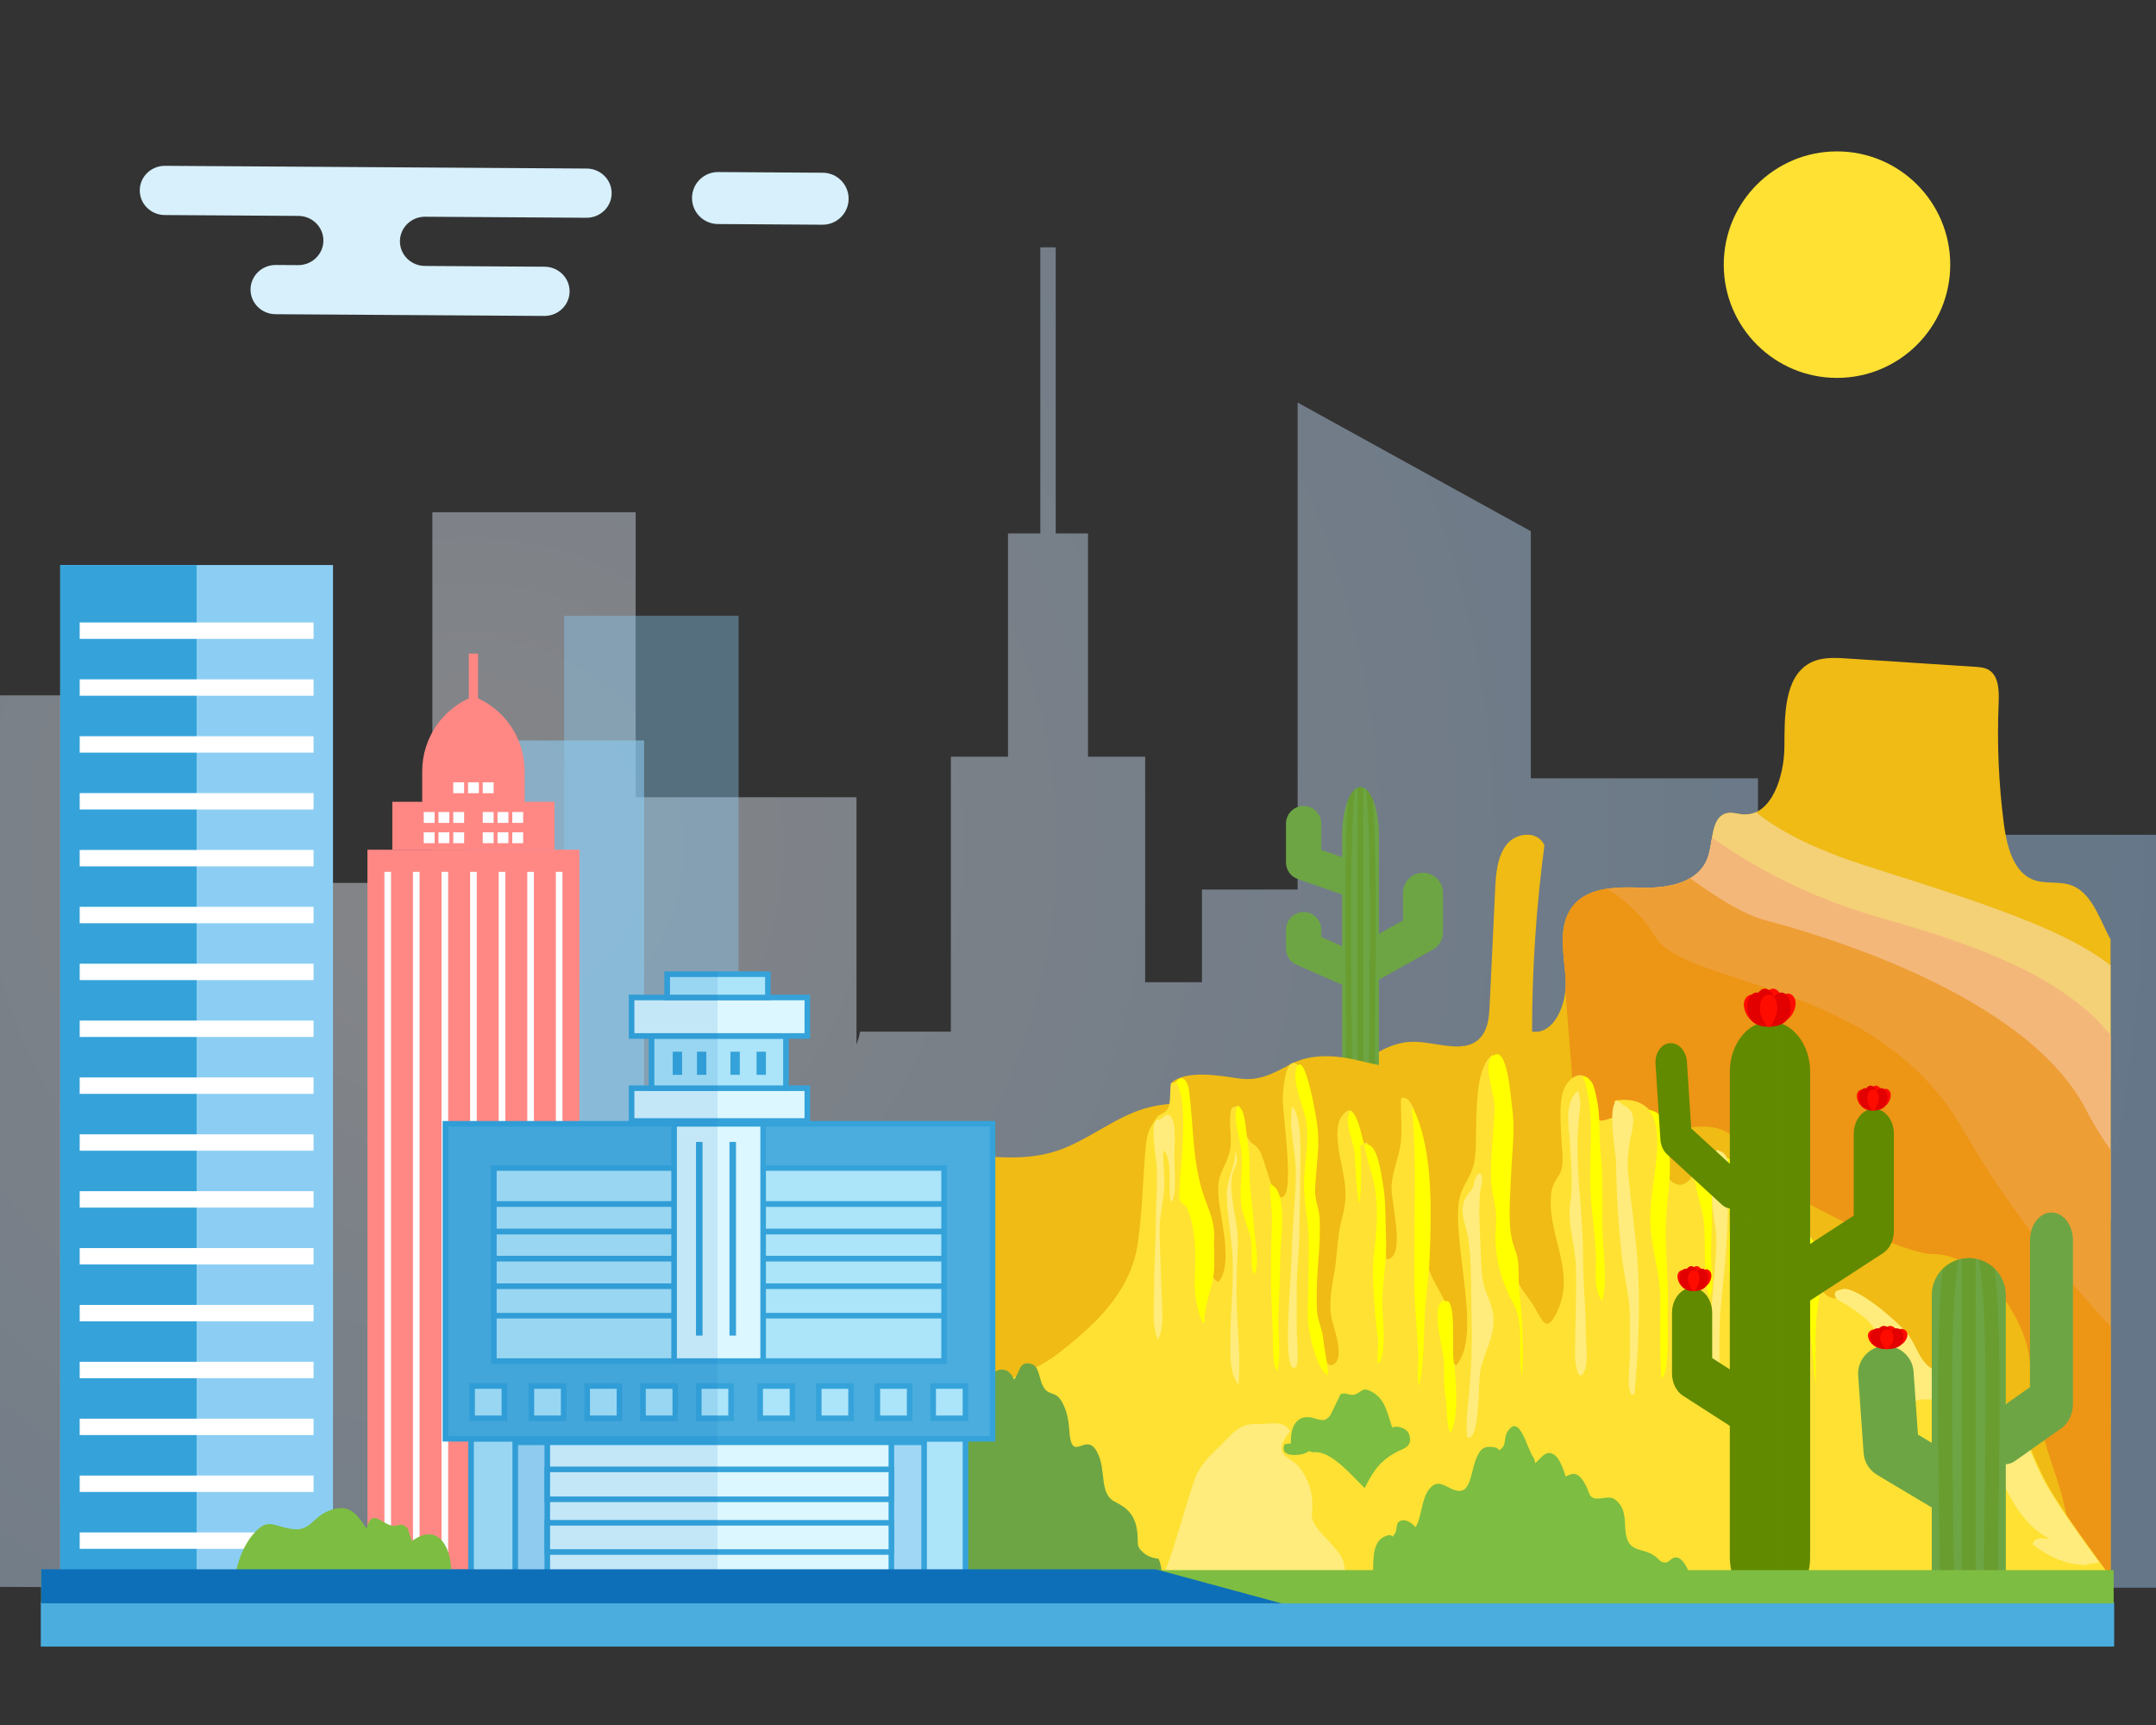 <?xml version="1.0" encoding="utf-8"?>
<!-- Generator: Adobe Illustrator 24.1.1, SVG Export Plug-In . SVG Version: 6.00 Build 0)  -->
<!DOCTYPE svg PUBLIC "-//W3C//DTD SVG 1.1//EN" "http://www.w3.org/Graphics/SVG/1.1/DTD/svg11.dtd">
<svg version="1.1" id="Слой_1" xmlns:x="http://ns.adobe.com/Extensibility/1.0/" xmlns:i="http://ns.adobe.com/AdobeIllustrator/10.0/" xmlns:graph="http://ns.adobe.com/Graphs/1.0/"
	 xmlns="http://www.w3.org/2000/svg" xmlns:xlink="http://www.w3.org/1999/xlink" x="0px" y="0px" viewBox="0 0 350 280"
	 style="enable-background:new 0 0 350 280;" xml:space="preserve">
<rect x="0" y="0" width="350" height="280" fill="#333333" stroke="none"/>
<style type="text/css">
	.st0{opacity:0.42;clip-path:url(#SVGID_2_);fill:url(#SVGID_3_);}
	.st1{clip-path:url(#SVGID_2_);}
	.st2{fill:#D7F0FC;}
	.st3{clip-path:url(#SVGID_2_);fill:#EFBB14;}
	.st4{clip-path:url(#SVGID_5_);fill:#F4D076;}
	.st5{clip-path:url(#SVGID_5_);fill:#F4B77A;}
	.st6{clip-path:url(#SVGID_5_);fill:#ED9E35;}
	.st7{clip-path:url(#SVGID_5_);fill:#ED9515;}
	.st8{fill:#6DA544;}
	.st9{opacity:0.3;}
	.st10{fill:#618A00;}
	.st11{fill:#EFBB14;}
	.st12{fill:#FFE133;}
	.st13{fill:#FFFF00;}
	.st14{fill:#FFEC7C;}
	.st15{fill:#7DBD41;}
	.st16{fill:#FF0C00;}
	.st17{fill:#E20000;}
	.st18{clip-path:url(#SVGID_2_);fill:#4BADDE;}
	.st19{clip-path:url(#SVGID_2_);fill:#7DBD41;}
	.st20{opacity:0.39;fill:#8CCEF3;}
	.st21{opacity:0.57;fill:#8CCEF3;}
	.st22{fill:#FF8885;}
	.st23{fill:#FDFDFF;}
	.st24{fill:#8CCEF3;}
	.st25{fill:#35A3DA;}
	.st26{fill:#FFFFFF;}
	.st27{fill:#ACE4F9;}
	.st28{fill:#A0D7F5;}
	.st29{fill:#DCF7FF;}
	.st30{fill:#4BADDE;}
	.st31{opacity:0.12;fill:#0E6FB9;}
	.st32{fill:#0E6FB9;}
	.st33{clip-path:url(#SVGID_2_);fill:#FFE133;}
</style>
<g>
	<defs>
		
			<rect id="SVGID_1_" x="0" y="0.053" transform="matrix(-1 -4.490331e-11 4.490331e-11 -1 350 280.106)" width="350" height="280"/>
	</defs>
	<clipPath id="SVGID_2_">
		<use xlink:href="#SVGID_1_"  style="overflow:visible;"/>
	</clipPath>
	
		<radialGradient id="SVGID_3_" cx="273.096" cy="137.608" r="289.528" gradientTransform="matrix(-1 0 0 1 350 0)" gradientUnits="userSpaceOnUse">
		<stop  offset="0" style="stop-color:#F6F7FC"/>
		<stop  offset="0.374" style="stop-color:#D3E6FC"/>
		<stop  offset="0.777" style="stop-color:#B2D7FC"/>
		<stop  offset="1" style="stop-color:#A6D1FC"/>
	</radialGradient>
	<path class="st0" d="M-43.856,160.863v-37.609h22.809v-13.007
		c1.895,1.595,4.196,2.619,6.751,2.619h42.749v30.446h41.736V83.138h33v46.264
		h35.853v40.164c0.242-0.671,0.445-1.369,0.581-2.114h14.737v-44.629h9.276v-36.238
		h5.247V40.139h2.499v46.446h5.247v36.238h9.276v36.606h9.221v-15.043H210.654V65.339
		l37.853,20.879v40.116h36.883v57.165h11.647v-37.609h22.809l-0.081-10.336
		c2.941,0.128,4.276-0.052,6.832-0.052h32.642v122.211H26.354l0,0l-72.844-0.372
		l-1.815-96.478H-43.856z"/>
	<g class="st1">
		<path class="st2" d="M95.243,27.358L26.791,26.916c-2.251-0.015-4.087,1.762-4.102,3.968
			c-0.014,2.206,1.799,4.006,4.05,4.021l21.708,0.14
			c2.251,0.015,4.064,1.815,4.05,4.021c-0.014,2.206-1.851,3.982-4.102,3.968
			l-3.622-0.023c-2.251-0.015-4.087,1.762-4.102,3.968
			c-0.014,2.206,1.799,4.006,4.05,4.021l43.642,0.282
			c2.251,0.015,4.087-1.762,4.102-3.968c0.014-2.206-1.799-4.006-4.05-4.021
			l-19.441-0.126c-2.251-0.015-4.064-1.815-4.05-4.021
			c0.014-2.206,1.851-3.983,4.102-3.968l26.165,0.169
			c2.251,0.015,4.087-1.762,4.102-3.968C99.308,29.172,97.494,27.372,95.243,27.358z"
			/>
		<g>
			<path class="st2" d="M116.532,36.365l16.986,0.11c2.33,0.015,4.231-1.862,4.246-4.191
				v-0c0.015-2.33-1.862-4.231-4.191-4.246l-16.986-0.11
				c-2.33-0.015-4.231,1.862-4.246,4.191v0
				C112.325,34.449,114.202,36.35,116.532,36.365z"/>
		</g>
	</g>
	<path class="st3" d="M123.173,257.109l219.466-0.371l-0.018-104.261
		c-0.084-0.144-0.163-0.289-0.238-0.434c-1.63-3.153-2.893-7.092-6.022-8.307
		c-2.061-0.8-4.429-0.137-6.466-1.007c-3.087-1.319-4.13-5.444-4.594-9.022
		c-0.839-6.475-1.122-13.036-0.845-19.569c0.083-1.956,0.035-4.315-1.499-5.334
		c-0.682-0.453-1.514-0.516-2.311-0.568c-6.948-0.452-13.896-0.903-20.844-1.355
		c-2.104-0.137-4.337-0.244-6.187,0.857c-3.986,2.373-3.915,8.47-3.938,13.42
		c-0.023,4.951-2.126,11.322-6.66,11.042c-0.959-0.059-1.933-0.443-2.858-0.16
		c-2.377,0.728-2.035,4.454-2.864,6.989c-1.419,4.341-6.648,5.195-10.873,5.051
		c-4.225-0.144-9.289-0.128-11.597,3.733c-1.945,3.254-0.832,7.515-0.657,11.395
		s-1.935,8.816-5.456,8.222c0.001-10.1,0.671-20.201,2.004-30.196
		c-0.986-2.405-4.497-2.181-6.089-0.198s-1.793,4.83-1.917,7.461
		c-0.292,6.194-0.585,12.388-0.877,18.581c-0.082,1.741-0.206,3.608-1.203,4.971
		c-2.431,3.324-7.226,1.07-11.126,1.049c-6.281-0.034-10.877,6.331-16.683,8.944
		c-8.436,3.796-18.318-0.737-27.112,1.925c-4.98,1.508-9.199,5.213-14.147,6.84
		c-5.881,1.934-12.182,0.77-18.303,0.203
		c-10.053-0.932-20.234-0.178-30.086,2.194V257.109z"/>
	<g class="st1">
		<defs>
			<path id="SVGID_4_" d="M123.173,257.109l219.466-0.371l-0.018-104.261
				c-0.084-0.144-0.163-0.289-0.238-0.434c-1.63-3.153-2.893-7.092-6.022-8.307
				c-2.061-0.8-4.429-0.137-6.466-1.007c-3.087-1.319-4.13-5.444-4.594-9.022
				c-0.839-6.475-1.122-13.036-0.845-19.569c0.083-1.956,0.035-4.315-1.499-5.334
				c-0.682-0.453-1.514-0.516-2.311-0.568c-6.948-0.452-13.896-0.903-20.844-1.355
				c-2.104-0.137-4.337-0.244-6.187,0.857c-3.986,2.373-3.915,8.47-3.938,13.42
				c-0.023,4.951-2.126,11.322-6.66,11.042c-0.959-0.059-1.933-0.443-2.858-0.16
				c-2.377,0.728-2.035,4.454-2.864,6.989c-1.419,4.341-6.648,5.195-10.873,5.051
				c-4.225-0.144-9.289-0.128-11.597,3.733c-1.945,3.254-0.832,7.515-0.657,11.395
				s-1.935,8.816-5.456,8.222c0.001-10.1,0.671-20.201,2.004-30.196
				c-0.986-2.405-4.497-2.181-6.089-0.198s-1.793,4.83-1.917,7.461
				c-0.292,6.194-0.585,12.388-0.877,18.581c-0.082,1.741-0.206,3.608-1.203,4.971
				c-2.431,3.324-7.226,1.07-11.126,1.049
				c-6.281-0.034-10.877,6.331-16.683,8.944c-8.436,3.796-18.318-0.737-27.112,1.925
				c-4.98,1.508-9.199,5.213-14.147,6.84c-5.881,1.934-12.182,0.77-18.303,0.203
				c-10.053-0.932-20.234-0.178-30.086,2.194V257.109z"/>
		</defs>
		<clipPath id="SVGID_5_">
			<use xlink:href="#SVGID_4_"  style="overflow:visible;"/>
		</clipPath>
		<path class="st4" d="M280.34,125.851c0,0,1.532,7.915,22.213,14.553
			c20.681,6.638,37.787,11.745,43.915,20.17
			c6.128,8.426-0.511,15.83-0.511,15.83l-68.681-25.021
			C277.277,151.383,268.34,128.149,280.34,125.851z"/>
		<path class="st5" d="M272.936,131.979c0,0,11.745,11.234,32.681,17.106
			c20.936,5.872,36,12.511,41.872,27.064c5.872,14.553-1.787,23.745-1.787,23.745
			l-55.149-36.511l-26.809-15.574L272.936,131.979z"/>
		<path class="st6" d="M261.191,131.723c0,0,16.596,15.319,25.277,17.617
			s42.383,12,52.085,30.638s27.319,27.319,27.319,27.319l-9.702,34.213l-69.702-39.574
			C286.468,201.936,240.766,160.064,261.191,131.723z"/>
		<path class="st7" d="M252.511,140.404c0,0,11.234,3.064,16.085,11.489
			c4.851,8.426,36,6.894,50.043,31.404c14.043,24.511,34.213,42.128,34.213,42.128
			l-1.277,47.234L258,209.979L252.511,140.404z"/>
	</g>
	<g class="st1">
		<g>
			<g>
				<path class="st8" d="M220.863,187.61c1.648,0,2.984-3.542,2.984-7.907v-44.042
					c0-4.367-1.337-7.906-2.984-7.906s-2.985,3.539-2.985,7.906v44.042
					C217.879,184.068,219.215,187.61,220.863,187.61z"/>
			</g>
			<g>
				<path class="st8" d="M221.77,159.707c0.534,0,1.076-0.133,1.575-0.411l9.24-5.145
					c1.029-0.574,1.667-1.658,1.667-2.835v-6.395c0-1.792-1.453-3.245-3.246-3.245
					c-1.792,0-3.244,1.453-3.244,3.245v4.487l-7.572,4.218
					c-1.566,0.872-2.13,2.848-1.257,4.414
					C219.526,159.106,220.629,159.707,221.77,159.707z"/>
			</g>
			<g>
				<path class="st8" d="M219.325,145.541c1.184,0,2.292-0.739,2.704-1.919
					c0.523-1.494-0.264-3.129-1.758-3.652l-5.779-2.023v-4.257
					c0-1.584-1.282-2.866-2.866-2.866c-1.581,0-2.864,1.283-2.864,2.866v6.289
					c0,1.219,0.77,2.302,1.918,2.705l7.699,2.695
					C218.691,145.49,219.011,145.541,219.325,145.541z"/>
			</g>
			<g>
				<path class="st8" d="M220.403,160.694c1.105,0,2.157-0.642,2.627-1.717
					c0.634-1.451-0.024-3.139-1.475-3.775l-7.063-3.094v-1.201
					c0-1.582-1.282-2.864-2.866-2.864c-1.581,0-2.864,1.283-2.864,2.864v3.074
					c0,1.139,0.674,2.168,1.716,2.626l8.777,3.844
					C219.63,160.615,220.019,160.694,220.403,160.694z"/>
			</g>
		</g>
		<g>
			<g class="st9">
				<path class="st10" d="M219.983,128.106c-0.791,6.033-0.674,21.761-0.552,38.235
					c0.046,6.258,0.099,13.212,0.114,20.448c-0.369-0.484-0.697-1.16-0.961-1.987
					c-0.021-6.501-0.068-12.739-0.109-18.412c-0.133-17.707-0.184-29.679,0.351-36.496
					C219.151,129.086,219.544,128.464,219.983,128.106z"/>
			</g>
			<g class="st9">
				<path class="st10" d="M222.18,186.789c0.016-7.238,0.067-14.19,0.114-20.448
					c0.123-16.474,0.239-32.202-0.551-38.235c0.437,0.358,0.829,0.981,1.156,1.788
					c0.534,6.817,0.484,18.789,0.352,36.496c-0.042,5.672-0.09,11.91-0.11,18.412
					C222.877,185.629,222.549,186.305,222.18,186.789z"/>
			</g>
			<g class="st9">
				<path class="st10" d="M220.384,187.498v-59.633c0.157-0.067,0.316-0.111,0.48-0.111
					c0.163,0,0.322,0.044,0.478,0.111v59.633
					c-0.157,0.068-0.316,0.112-0.478,0.112
					C220.699,187.61,220.54,187.566,220.384,187.498z"/>
			</g>
		</g>
	</g>
	<g class="st1">
		<path class="st11" d="M333.076,237.546c-1.81-5.417-2.986-11.105-3.614-16.913
			c-0.781-7.233-7.987-17.07-15.607-17.07c-5.505,0-23.641-9.665-26.072-11.668
			c-3.122-2.571-4.554-7.125-8.303-8.533c-3.513-1.319-7.339,0.289-10.85,0.602
			c-2.957,0.264-6.103-0.095-8.976-0.597c-1.399-0.245-2.385-1.027-3.897-0.996
			c-1.452,0.031-2.831,0.615-4.236,0.602c-3.697-0.035-3.116-4.732-5.753-6.376
			c-2.327-1.45-6.035,0.349-8.65-0.597c-2.717-0.982-5.288-1.722-8.134-2.195
			c-2.834-0.471-5.552-0.951-8.304-1.632c-3.697-0.915-7.806-1.223-11.212,0.592
			c-3.012,1.605-5.155,2.78-8.516,2.269c-2.575-0.391-8.693-1.488-10.872,0.827
			l2.98,9.098c-0.693,2.176,0.911,7.026,1.177,9.406
			c0.429,3.838,0.974,7.79,0.559,11.698c-0.472,4.446-1.295,9.032-2.753,13.129
			c-1.8,5.059-3.702,10.026-3.562,15.694c0.154,6.25,3.429,11.158,8.766,12.188
			c10.556,2.038,21.674-1.257,32.241-1.797c8.452-0.432,16.839-1.848,25.29-2.383
			c9.807-0.62,19.589-0.797,29.409-0.797c11.146,0,22.37,0.143,33.22,3.558
			c6.383,2.009,11.715,4.525,18.305,3.38
			C335.916,245.757,334.1,240.611,333.076,237.546z"/>
		<path class="st12" d="M332.664,241.523c-4.069-6.891-4.41-14.591-11.954-17.042
			c-2.312-0.751-4.696-0.168-6.86-1.394c-2.328-1.319-2.531-3.225-4.027-5.454
			c-1.365-2.034-10.745-11.838-11.648-6.851c-6.041-0.093,0.251-13.429-8.287-9.803
			c0.763,1.436,0.907,6.21-1.465,5.004c-1.24-0.631-0.501-4.976-1.615-5.41
			c-3.427-1.338-0.241,10.965-3.782,11.404c-0.203-5.517-1.169-10.688-0.956-16.264
			c0.095-2.481,0.946-5.164-0.941-7.069c-1.738-1.755-3.302,0.343-4.946-1.252
			c-0.754,2.285-1.899,5.743-4.258,4.736c-1.935-0.826-1.522-3.647-1.844-5.862
			c-0.845-5.804-3.108-8.366-7.975-7.614c0.134,0.764-0.224,1.904-0.09,2.668
			c-4.191,1.641-2.309-0.404-3.176-4.233c-0.511-2.256-2.497-3.827-4.475-1.183
			c-1.451,1.941-0.999,6.146-0.905,8.749c0.065,1.787,0.431,3.46,0.021,5.195
			c-0.254,1.079-1.336,1.872-1.598,3.476c-1.047,6.428,3.867,12.602,1.136,19.033
			c-1.907,4.49-2.622,2.032-4.043-0.406c-0.972-1.668-3.976-4.469-2.503-6.791
			c-1.405-3.255-1.899-3.988-1.733-7.434c0.147-3.032,0.463-6.442,0.582-9.578
			c0.12-3.162,0.301-7.121-0.673-9.964c-0.805-2.351-3.495-4.234-2.286-6.998
			c-2.551,1.659-2.604,7.604-2.72,10.989c-0.075,2.206,0.054,4.303-0.3,6.37
			c-0.395,2.311-1.81,3.666-2.314,5.567c-1.719,6.481,3.869,22.781-0.681,27.533
			c-1.642-1.522-0.471-3.476-0.591-5.623c-0.129-2.315-0.491-3.195-1.419-5.166
			c-0.838-1.78-1.952-3.275-2.456-5.198c-0.598-2.278,0.04-3.366-0.077-5.475
			c-0.205-3.682-0.513-23.319-4.369-21.928c-0.088,2.306,0.235,4.911-0.038,7.194
			c-0.298,2.488-1.346,4.544-1.501,7.08c-0.156,2.545,2.517,11.774-0.852,11.884
			c-0.255-6.84-1.887-12.367-3.077-19.011c-0.362,0.179-0.865,0.168-1.173,0.308
			c-0.368-2.201-0.609-7.809-3.04-4.427c-1.306,1.817-0.259,6.393,0.139,8.371
			c0.611,3.037,0.822,4.949,0.001,7.964c-0.657,2.412-0.705,4.223-1.032,7.166
			c-0.315,2.84-1.222,5.615-0.762,8.849c0.212,1.491,2.497,6.99,0.247,7.894
			c-2.751,1.105-3.091-13.849-3.02-16.255c0.063-2.115,0.686-4.116,0.612-6.382
			c-0.061-1.862-0.831-3.808-0.828-5.563c0.006-3.985,1.598-6.121,0.455-10.351
			c-0.506-1.872-1.662-8.906-2.691-9.964c-2.003-2.059-2.556,2.926-2.629,5.164
			c-0.092,2.804,2.345,17.605-0.671,16.066c-1.241-0.633-2.189-6.127-3.192-7.625
			c-0.811-1.212-1.321-0.665-2.091-2.449c-0.534-1.237-0.899-3.414-1.182-4.737
			c-0.375,0.075-0.813,0.223-1.173,0.426c-0.698,2.378,0.328,4.862-0.404,7.408
			c-0.773,2.688-1.998,3.148-1.732,6.858c0.258,3.603,2.48,11.035-0.002,13.978
			c-2.537-1.369-1.065-5.375-1.187-7.994c-0.18-3.824-2.15-5.026-3.003-8.371
			c-0.753-2.954-0.976-6.124-0.883-9.158c0.08-2.601,0.486-7.94-2.652-6.709
			c-0.149,0.948-0.024,3.14-0.405,3.929c-0.504,1.043-1.415,0.851-1.957,1.684
			c-1.335,2.049-1.54,2.481-1.801,5.564c-0.408,4.811-0.484,10.172-1.255,15.042
			c-1.305,8.244-7.713,13.557-12.867,17.609
			c-5.081,3.995-11.482,4.41-16.122,9.168
			c-4.542,4.657-4.324,11.433-6.942,17.412c-2.487,5.68-8.094,5.362-11.896,9.167
			h205.327C342.428,255.436,336.422,247.888,332.664,241.523z"/>
		<path class="st13" d="M195.912,195.432c-2.446-6.165-2.025-11.797-2.89-18.435
			c-0.255-1.959-1.364-2.733-2.391-0.995l0.448-0.199
			c1.274,2.857,1.012,6.827,0.9,10.154c-0.072,2.139-0.432,4.203-0.452,6.371
			c-0.005,0.615-0.178,1.831,0,2.388c0.295,0.924,0.676,0.525,1.045,1.196
			c1.257,2.287,1.574,6.554,1.462,9.556c-0.062,1.653-0.197,3.323,0.041,4.977
			c0.087,0.608,0.678,3.899,1.221,4.135c0.001,0.001,0.242,0.233,0.236,0.224
			c-0.093-3.247,1.46-5.81,1.583-9.048c0.058-1.535-0.08-3.422-0.01-4.868
			C197.2,198.989,196.605,197.177,195.912,195.432z"/>
		<path class="st13" d="M203.625,199.694c-0.187-2.525-0.516-5.036-0.706-7.565
			c-0.184-2.456,0.074-4.471-0.369-6.72c-0.272-1.378-0.353-5.636-1.607-5.823
			l-0.149,0.199c-0.571,1.795,0.343,4.452,0.63,6.371
			c0.374,2.5,0.06,4.666-0.033,7.168c-0.108,2.917,0.748,4.662,1.535,7.112
			c0.562,1.747-0.156,5.102,0.706,6.455
			C204.514,205.188,203.771,201.655,203.625,199.694z"/>
		<path class="st13" d="M207.817,204.621c0-3.345,1.299-10.889-1.345-12.294l-0.299-0.199
			c-0.082,2.034,0.383,4.213,0.299,6.371c-0.11,2.837-0.149,5.323-0.149,8.162
			c0,3.248,0.161,6.496,0.307,9.701c0.074,1.638-0.158,5.118,0.706,6.207
			c0.675-2.552,0.086-5.99,0.183-8.695
			C207.629,210.801,207.817,207.749,207.817,204.621z"/>
		<path class="st13" d="M214.824,217.392c-0.132-1.621-0.966-3.161-1.029-4.758
			c-0.131-3.263,0.067-6.391,0.349-9.623c0.127-1.46,0.145-3.55,0.099-5.11
			c-0.048-1.634-0.817-3.046-0.75-4.778c0.124-3.232,0.693-6.505,0.444-9.745
			c-0.111-1.443-1.963-12.386-3.28-10.363V172.816
			c-1.223,2.366,0.854,6.469,1.349,8.959c0.649,3.264-0.185,6.453-0.303,9.755
			c-0.126,3.525,0.747,6.346,0.747,9.8c0.001,3.765-0.028,7.557-0.149,11.26
			c-0.1,3.04,1.086,9.159,3.238,10.669
			C215.647,221.774,214.945,218.869,214.824,217.392z"/>
		<g>
			<path class="st13" d="M219.352,180.549c-0.085-0.087,0.035-0.285-0.046-0.339
				c-1.317,1.785,0.472,5.111,0.62,7.143c0.185,2.54,0.206,5.636,0.743,8.078
				c0.264-0.98,0.398-5.689,0.163-9.563l0.615-0.067
				C220.88,183.356,220.141,180.515,219.352,180.549z"/>
			<path class="st13" d="M225.011,201.286c-0.118-2.653-0.006-6.144-0.453-8.76
				c-0.341-2-0.903-6.745-2.693-6.769l-0.417,0.045
				c0.309,1.332,0.567,2.547,0.754,3.116c1.684,5.131,1.509,9.072,0.855,14.558
				c-0.389,3.272-0.063,6.161,0.157,9.368c0.104,1.509,0.281,2.906,0.449,4.37
				c0.162,1.411-0.156,2.753,0.022,4.155c1.543-0.939,0.704-7.936,0.721-10.134
				C224.432,207.879,225.155,204.525,225.011,201.286z"/>
		</g>
		<path class="st13" d="M232.076,204.339c0.293-7.412,0.59-17.106-2.329-23.709
			c-0.079-0.179-0.348-0.556-0.262-0.448l-0.299-0.398
			c0.696,6.362,0.454,13.116,0.448,19.556c-0.004,4.706-0.184,9.013,0.153,13.692
			c0.167,2.313,0.368,4.658,0.444,6.963c0.052,1.578-0.236,3.665,0.149,5.011
			c0.699-3.076,0.788-7.646,0.897-11.023
			C231.401,210.193,231.925,208.18,232.076,204.339z"/>
		<path class="st13" d="M234.417,211.042c-2.321,0.942-0.087,7.876,0,10.154
			c0.079,2.07-0.114,3.625,0.262,5.619c0.292,1.549,0.083,4.655,0.784,5.758
			c1.458-2.378,0.922-9.122,0.481-12.023c-0.226-1.492,0.466-9.996-1.229-9.308
			L234.417,211.042z"/>
		<path class="st13" d="M246.675,209.847c-0.173-1.551-0.112-3.108-0.187-4.624
			c-0.079-1.592-0.671-2.422-1.021-3.937c-0.715-3.09-0.268-7.409-0.149-10.696
			c0.138-3.82,0.697-7.123,0.157-10.801c-0.2-1.363-0.763-10.505-3.138-8.366
			v-0.199c-1.782,1.538,0.401,6.513,0.299,8.76
			c-0.167,3.661-0.637,7.437-0.598,11.149c0.021,1.978,0.583,3.662,0.784,5.575
			c0.176,1.68-0.174,3.416-0.044,5.182c0.265,3.623,1.238,6.688,2.846,9.6
			c1.984,3.59,0.638,7.781,1.462,11.836
			C247.353,219.027,247.147,214.082,246.675,209.847z"/>
		<path class="st13" d="M260.121,198.847c0.003-3.844,0.123-8.106-0.299-11.895
			c-0.275-2.473-0.031-5.312-0.452-7.765c-0.15-0.875-0.5-2.744-0.888-3.39
			c-0.334-0.557-1.626-1.882-1.499-0.393l0.15-0.398
			c1.857,6.078,0.82,11.342,1.046,17.869c0.127,3.678,0.766,7.237,0.897,10.85
			c0.096,2.655-0.451,5.457,1.013,7.495
			C261.041,207.808,260.118,202.5,260.121,198.847z"/>
		<path class="st13" d="M270.432,198.449c0.126-3.724,0.905-6.981,0.59-10.701
			c-0.237-2.799-0.174-6.392-2.416-7.323c-0.252-0.105-0.471-0.156-0.715-0.243
			h-0.299c1.858,1.761,1.507,6.421,1.196,8.959
			c-0.469,3.827-1.179,7.159-0.751,11.105c0.377,3.477,1.468,6.856,1.498,10.397
			c0.037,4.348-0.119,8.879,0.176,13.114c1.404-0.674,0.941-9.159,1.02-11.074
			C270.925,207.958,270.27,203.241,270.432,198.449z"/>
		<path class="st13" d="M276.858,187.35l-0.937,0.084
			c-2.135,2.708,0.292,7.476,0.646,10.656c0.433,3.888-0.186,8.824,0.918,12.533
			c0.924-1.643,0.249-4.985,0.271-7.102c0.021-2.082,0.149-4.274,0.149-6.42
			c0-2.065-0.068-4.168,0.157-6.167C278.248,189.27,278.803,187.054,276.858,187.35z"
			/>
		<path class="st13" d="M279.991,187.96L279.991,187.96
			c-1.942-0.299,0.968,8.017,0.894,9.533c-0.158,3.209-0.379,6.316-0.134,9.577
			c0.226,3.003-0.071,5.997,0.149,8.949c0.154,2.061-0.474,7.162,1.042,8.341
			c0.819-2.98,0.067-6.926,0.329-10.133c0.231-2.828,0.788-5.588,0.863-8.571
			c0.084-3.324-0.069-6.666,0.149-9.944
			C283.512,192.293,282.49,188.024,279.991,187.96z"/>
		<path class="st13" d="M286.926,200.753v-0.199c-0.198-0.067-0.194-0.227-0.415-0.174
			c-0.935,1.978,0.364,3.65,0.564,5.549c0.182,1.723-0.785,4.708,0.261,5.957
			C287.629,210.656,288.736,199.706,286.926,200.753z"/>
		<path class="st13" d="M293.744,201.087c-1.967,1.019-0.747,9.31-0.336,11.393
			c0.796,4.022,0.675,8.203,1.381,12.239c0.004-4.926-0.319-9.653,0.566-14.319
			c0.427-2.256,0.488-8.548-1.611-9.512V201.087z"/>
		<path class="st14" d="M332.365,241.324c-4.069-6.891-4.41-14.591-11.954-17.042
			c-2.312-0.751-4.303-0.695-6.467-1.921c-2.328-1.318-2.506-3.26-4.002-5.489
			c-1.082-1.612-7.619-7.546-10.558-7.684c-0.243,0.094-1.389,0.201-1.488,0.671
			c-0.24,1.144,1.266,1.513,1.967,1.99c1.148,0.781,2.21,1.449,3.329,2.517
			c2.65,2.528,2.208,5.577,2.208,9.616c0,2.105-0.353,4.23,1.655,4.792
			c1.646,0.461,3.165-1.447,4.804-1.607c3.078-0.301,17.403,1.742,15.517,7.377
			c-0.139,0.415-0.025,0.147,0.024,0.564c-1.387,0.123-2.831,0.11-3.961,1.334
			c2.089,5.581,4.703,11.146,9.369,13.358c-0.884-0.027-2.476-0.48-2.858,0.856
			c2.804,2.227,5.638,3.326,8.794,3.398c0.029-0.054,0.023-0.108-0.018-0.16
			c0.527-0.029,1.251-0.138,2.065-0.251
			C338.932,251.089,335.068,245.9,332.365,241.324z"/>
		<path class="st14" d="M190.632,187.549c0-1.645,0.577-6.91-1.345-6.57l-1.046,0.796
			c-1.623-0.563-0.782,4.891-0.63,5.973c0.451,3.218,0.027,6.646,0.033,9.955
			c0.006,3.856-0.299,7.662-0.299,11.536c0,2.555-0.373,5.904,0.594,8.153
			c1.151-1.414,0.677-5.852,0.609-7.889c-0.102-3.066-0.209-6.201-0.307-9.267
			c-0.081-2.551,0.585-4.838,0.751-7.312c0.138-2.053-0.218-4.069-0.127-6.146
			c1.571,1.074,0.697,6.227,1.191,8.311
			C191.157,194.674,190.632,189.071,190.632,187.549z"/>
		<path class="st14" d="M200.495,186.753c0.219,2.408-1.371,4.51-1.345,7.118
			c0.033,3.209,0.668,6.274,0.896,9.446c0.316,4.39-0.298,9.094-0.298,13.554
			c0,2.638-0.268,6.086,1.315,7.888c0.371-4.103-0.117-8.067-0.269-12.119
			c-0.13-3.467,0.016-7.04,0.142-10.512c0.107-2.967-0.577-4.836-0.881-7.62
			c-0.137-1.252-0.298-2.665,0.026-3.927c0.361-1.41,1.063-1.761,0.564-3.429
			L200.495,186.753z"/>
		<path class="st14" d="M209.76,179.585c-0.605,3.777,0.626,7.208,0.598,10.945
			c-0.03,3.975-0.498,7.907-0.631,11.895c-0.125,3.75-0.405,7.344-0.564,11.005
			c-0.041,0.928-0.502,10.041,1.239,8.42c0.519-0.483,0.106-5.176,0.106-5.982
			c0-2.206,0-4.413,0-6.62c0-3.401,0.448-6.506,0.448-9.954
			c0-3.366,0.149-6.603,0.149-9.955c0-2.734,0.169-6.904-0.897-9.158
			L209.76,179.585z"/>
		<path class="st14" d="M242.374,213.232c-0.259-1.781-1.108-3.143-1.53-4.768
			c-0.385-1.479-0.389-3.426-0.449-4.988c-0.128-3.355-0.39-6.485-0.157-9.755
			c0.04-0.561,0.734-2.741,0.127-3.155c-0.634-0.433-1.136,1.433-1.166,1.96
			l-0.448,0.796c-2.554,2.796-0.718,4.951-0.307,8.318
			c0.509,4.172,0.317,8.832,0.457,13.029c0.113,3.418-0.057,6.81-0.298,10.109
			c-0.186,2.543-0.743,5.939-0.426,8.531c2.065,0.822,1.806-8.597,2.074-10.371
			C240.759,219.563,242.904,216.872,242.374,213.232z"/>
		<path class="st14" d="M257.431,216.416c0-4.323-0.448-8.408-0.448-12.741
			c0-6.618-1.108-12.829-0.863-19.511c0.065-1.775,0.402-3.989,0.415-5.376
			l-0.299-1.792c-2.443,1.954-1.494,5.715-1.345,8.959
			c0.156,3.405,0.478,6.355,0.005,9.562c-0.449,3.044,0.812,6.716,0.926,9.993
			c0.165,4.773-0.126,9.557-0.149,14.294c-0.007,1.337,0.492,5.154,1.61,2.584
			C257.866,221.045,257.431,217.959,257.431,216.416z"/>
		<path class="st14" d="M265.807,204.476c-0.348-4.599-1.021-9.275-1.494-13.897
			c-0.191-1.862-0.025-3.413,0.258-5.22c0.202-1.287,0.903-3.309,0.368-4.629
			c-0.281-0.694-0.843-1.044-1.382-1.345l-1.046-0.796
			c-1.676,1.162-0.165,8.281-0.149,10.508c0.034,4.842,0.391,9.836,0.888,14.589
			c0.37,3.533,1.36,6.772,1.353,10.342c-0.004,1.941,0,3.882,0,5.824
			c0,1.27-0.491,4.964,0.034,6.077c0.071,0.15,0.09,0.236,0.142,0.409
			c0.19,0.018,0.357,0.024,0.549,0.005
			C265.969,219.481,266.337,211.481,265.807,204.476z"/>
		<path class="st14" d="M279.152,186.83l-0.299-0.199
			c-1.572,0.935-0.893,6.036-0.897,8.014c-0.004,1.952,0.422,3.498,0.605,5.364
			c0.222,2.251-0.104,4.845-0.273,7.073c-0.322,4.234-0.78,8.348-0.78,12.648
			c-0,2.669-0.231,6.412,1.341,8.336c0.67-0.84,0.351-4.088,0.303-5.41
			c-0.075-2.036,0.004-4.024,0.001-6.107c-0.007-4.169,0.58-7.672,0.9-11.602
			c0.282-3.467,0.445-6.804,0.445-10.352
			C280.497,191.921,281.482,187.481,279.152,186.83z"/>
		<path class="st14" d="M292.824,200.655c0.638,0.953,1.293,0.266,1.301,0.233
			c-0.419-0.102-2.188-1.053-2.623-0.995l-1.414,0.303
			c-2.515,2.303,0.253,10.327,0.368,13.832c0.112,3.4,0.051,6.868,0.15,10.308
			c0.061,2.156,0.028,5.722,0.901,7.439c1.173-2.615,0.439-7.311,0.444-10.337
			c0.006-3.148,0.082-6.354-0.153-9.445
			C291.633,209.824,290.228,200.984,292.824,200.655z"/>
		<path class="st15" d="M222.911,255.638c0-3.134-0.047-5.803,2.424-6.43
			c0.962-0.244,0.378,0.802,1.158-0.349c0.278-0.41,0.148-1.37,0.486-1.736
			c0.787-0.854,2.179-0.044,2.801,0.775c1.009-1.455,0.926-4.555,2.239-6.19
			c1.235-1.538,2.241-0.69,3.594-0.055c3.328,1.562,2.934-2.454,4.147-5.176
			c0.796-1.785,1.634-1.704,2.876-1.543c0.833,0.108,0.492,0.899,1.307-0.001
			c0.431-0.475,0.338-1.763,0.67-2.344c2.014-3.532,3.222,2.476,4.3,3.948
			c0.169,0.231,0.237,0.67,0.325,0.965c0.953-0.811,1.7-2.214,2.995-1.427
			c0.962,0.585,1.56,2.407,1.94,3.607c1.249-0.713,2.01-0.638,2.959,0.872
			c1.032,1.642,0.62,2.671,2.208,2.693c1.317,0.018,2.292-0.722,3.511,0.791
			c0.976,1.21,0.892,2.628,1.005,4.235c0.282,4.018,2.72,2.766,4.812,4.326
			c0.741,0.552,0.86,1.053,1.763,1.019c0.608-0.022,1.03-1.087,1.946-0.771
			c0.939,0.325,1.477,1.61,1.946,2.613c-0.003,0.148-0.005,0.142-0.007-0.02
			L222.911,255.638z"/>
		<path class="st15" d="M215.975,229.715c-0.94,1.201-1.555,0.775-2.806,0.442
			c-2.171-0.578-3.755,0.783-3.606,4.157c-0.286-0.086-0.715,0.15-0.997,0.065
			c-1.174,2.562,3.508,1.84,3.859,1.16l0.747,0.199
			c2.878-0.413,6.251,3.817,8.372,5.798c1.469-3.017,2.73-4.596,5.376-5.953
			c0.884-0.453,2.561-0.765,1.801-2.842c-0.331-0.904-1.965-1.441-2.705-1.011
			c-0.902-2.642-1.15-4.709-3.47-5.897c-1.383-0.709-1.388,0.038-2.537,0.498
			c-0.845,0.338-1.547-0.444-2.395-0.004"/>
		<path class="st14" d="M217.946,253.094c-0.484-1.09-1.388-1.968-2.096-2.776
			c-0.764-0.873-1.73-1.71-2.354-2.798c-0.87-1.516-0.419-1.554-0.448-3.429
			c-0.039-2.502-1.093-4.862-2.544-6.376c-0.615-0.641-2.159-1.233-2.398-2.186
			c-0.314-1.254,0.777-2.501,1.337-3.239c-1.147-1.949-3.658-1.024-5.36-1.141
			c-1.979-0.136-3.278,0.65-4.924,2.429c-1.691,1.828-3.373,3.01-4.681,5.34
			c-1.168,2.08-4.241,14.221-5.469,16.269l29.569,0.65
			C218.365,255.419,218.298,253.887,217.946,253.094z"/>
		<path class="st8" d="M188.694,255.774c-0.12-0.927-0.221-1.939-0.63-2.776
			c-0.79-0.041-1.835-0.383-2.522-1.03c-1.085-1.021-0.753-1.253-0.889-2.986
			c-0.234-2.984-1.651-4.228-3.587-5.176c-2.755-1.349-1.361-5.168-2.989-8.167
			c-1.853-3.413-4.078,2.172-4.483-3.38c-0.137-1.884-0.384-3.282-1.237-4.773
			c-1.031-1.8-2.122-0.845-2.988-2.395c-0.871-1.558-0.504-3.566-2.35-3.783
			c-1.591-0.187-1.471,1.476-2.395,2.617c-1.443-3.285-4.567-1.034-5.263,1.962
			c-0.285,1.225,0.046,3.017-0.67,4.036c-0.789,1.125-1.657,0.599-2.731,0.742
			c-1.34,0.178-1.563,0.558-2.578-0.15c-0.846-0.59-1.183-1.426-2.354-1.443
			c-2.632-0.038-2.88,2.68-3.732,5.156c-0.856-1.051-1.468-3.67-2.955-1.533
			c-0.934,1.341-0.076,4.3-1.054,5.112c-0.579-1.453-1.344-2.607-2.121-0.383
			c-0.495,1.417,0.094,3.332,0.149,4.788c0.13,3.425,13.001,0.199,15.243,13.737
			l31.98-0.398C188.579,255.618,188.711,256.045,188.694,255.774z"/>
	</g>
	<g class="st1">
		<g>
			<g>
				<path class="st10" d="M287.336,260.905c3.602,0,6.52-3.649,6.52-8.148v-78.792
					c0-4.501-2.919-8.149-6.52-8.149c-3.601,0-6.52,3.648-6.52,8.149v78.792
					C280.816,257.257,283.735,260.905,287.336,260.905z"/>
			</g>
			<g>
				<path class="st10" d="M281.208,196.173c0.729-0.047,1.428-0.483,1.883-1.269
					c0.815-1.408,0.541-3.406-0.612-4.464l-7.932-7.277l-0.697-10.82
					c-0.113-1.758-1.346-3.11-2.753-3.019c-1.407,0.091-2.456,1.589-2.342,3.348
					l0.793,12.309c0.061,0.944,0.454,1.817,1.073,2.384l8.908,8.173
					C280.038,196.005,280.632,196.21,281.208,196.173z"/>
			</g>
			<g>
				<path class="st10" d="M292.02,211.779c0.507,0,1.021-0.147,1.502-0.46l12.174-7.917
					c1.079-0.702,1.755-2.095,1.755-3.615v-15.734
					c0-2.25-1.46-4.074-3.26-4.074c-1.801,0-3.261,1.824-3.261,4.074v13.261
					l-10.419,6.775c-1.598,1.039-2.217,3.499-1.387,5.495
					C289.706,210.981,290.842,211.779,292.02,211.779z"/>
			</g>
			<g>
				<path class="st10" d="M287.334,235.129c1.182,0,2.323-0.806,2.901-2.211
					c0.824-2.001,0.194-4.457-1.407-5.486l-10.877-6.995v-7.329
					c0-2.251-1.46-4.075-3.261-4.075s-3.26,1.823-3.26,4.075v9.815
					c0,1.526,0.683,2.924,1.769,3.623l12.647,8.132
					C286.322,234.984,286.831,235.129,287.334,235.129z"/>
			</g>
		</g>
		<g class="st9">
			<path class="st10" d="M287.336,165.816c1.483,0,2.846,0.626,3.942,1.668
				c1.613,9.126,1.521,27.809,1.207,58.489c-0.101,9.816-0.212,20.76-0.242,32.137
				c-0.669,0.957-1.513,1.718-2.472,2.201c0.021-12.184,0.14-23.919,0.247-34.377
				c0.184-17.975,0.342-33.499-0.055-44.612c-0.296-8.275-0.883-12.662-1.435-14.987
				v94.426c-0.387,0.09-0.784,0.143-1.192,0.143
				c-0.436,0-0.862-0.056-1.274-0.158v-94.412
				c-0.553,2.325-1.139,6.712-1.435,14.987c-0.398,11.113-0.239,26.636-0.055,44.612
				c0.107,10.448,0.228,22.169,0.248,34.34c-0.964-0.505-1.809-1.292-2.472-2.277
				c-0.03-11.337-0.142-22.24-0.241-32.024
				c-0.313-30.58-0.406-49.239,1.191-58.397
				C284.408,166.477,285.809,165.816,287.336,165.816z"/>
		</g>
		<g>
			<g>
				<path class="st16" d="M288.998,161.273c-0.74-1.092-1.687-1.069-2.481,0.182
					c-0.795,1.252-0.761,3.722-0.399,4.348c0.363,0.626,2.536,0.551,3.079-0.388
					C289.74,164.474,289.738,162.366,288.998,161.273z"/>
			</g>
			<g>
				<path class="st17" d="M287.815,161.455c-0.795-1.251-1.742-1.274-2.481-0.182
					c-0.74,1.093-0.742,3.201-0.199,4.141c0.543,0.939,2.716,1.014,3.078,0.388
					C288.575,165.176,288.61,162.706,287.815,161.455z"/>
			</g>
			<g>
				<path class="st16" d="M288.691,162.557c-0.773,1.357-0.51,3.92-0.51,3.92
					s2.025-0.531,2.796-1.888c0.772-1.357,0.632-2.464,0.001-3.025
					C290.346,161.003,289.463,161.202,288.691,162.557z"/>
			</g>
			<g>
				<path class="st16" d="M285.911,162.742c0.749,1.354,0.441,3.912,0.441,3.912
					s-2.019-0.531-2.767-1.885c-0.75-1.354-0.589-2.459,0.052-3.019
					C284.279,161.189,285.16,161.388,285.911,162.742z"/>
			</g>
			<g>
				<path class="st17" d="M290.183,161.696c-0.684-0.885-1.631-0.816-2.481,0.516
					c-0.851,1.333-0.78,4.012-0.598,4.308c0.181,0.296,2.354,0.083,3.078-1.102
					C290.907,164.234,290.869,162.582,290.183,161.696z"/>
			</g>
			<g>
				<path class="st17" d="M286.629,162.212c-0.85-1.331-1.796-1.401-2.481-0.516
					c-0.685,0.885-0.724,2.537,0.001,3.722c0.723,1.185,2.897,1.398,3.078,1.102
					C287.409,166.224,287.48,163.544,286.629,162.212z"/>
			</g>
			<g>
				<path class="st16" d="M288.52,163.585c0.011,1.119-0.684,2.411-1.076,2.985
					c-0.132,0.192-0.452,0.216-0.57,0.065c-0.391-0.503-1.168-1.73-1.18-2.878
					c-0.015-1.493,0.612-2.25,1.391-2.297
					C287.866,161.411,288.506,162.092,288.52,163.585z"/>
			</g>
		</g>
		<g>
			<g>
				<path class="st16" d="M276.188,206.031c-0.486-0.715-1.105-0.699-1.627,0.119
					c-0.521,0.82-0.498,2.438-0.26,2.848c0.237,0.41,1.661,0.36,2.017-0.254
					C276.673,208.128,276.672,206.748,276.188,206.031z"/>
			</g>
			<g>
				<path class="st17" d="M275.411,206.15c-0.521-0.818-1.141-0.834-1.626-0.119
					c-0.484,0.717-0.486,2.097-0.13,2.713c0.356,0.615,1.779,0.665,2.017,0.254
					C275.909,208.588,275.933,206.97,275.411,206.15z"/>
			</g>
			<g>
				<path class="st16" d="M275.986,206.873c-0.507,0.888-0.335,2.568-0.335,2.568
					s1.326-0.348,1.832-1.237c0.506-0.888,0.415-1.613,0.001-1.981
					C277.07,205.854,276.492,205.984,275.986,206.873z"/>
			</g>
			<g>
				<path class="st16" d="M274.164,206.994c0.491,0.887,0.29,2.562,0.29,2.562
					s-1.324-0.348-1.814-1.235c-0.491-0.887-0.385-1.611,0.035-1.977
					C273.096,205.977,273.673,206.106,274.164,206.994z"/>
			</g>
			<g>
				<path class="st17" d="M276.963,206.309c-0.448-0.58-1.068-0.534-1.625,0.338
					c-0.558,0.873-0.512,2.628-0.392,2.822c0.118,0.194,1.542,0.054,2.017-0.722
					C277.437,207.971,277.411,206.889,276.963,206.309z"/>
			</g>
			<g>
				<path class="st17" d="M274.635,206.647c-0.557-0.873-1.176-0.918-1.626-0.338
					c-0.447,0.58-0.473,1.662,0.001,2.438c0.474,0.776,1.898,0.916,2.017,0.722
					C275.145,209.276,275.193,207.519,274.635,206.647z"/>
			</g>
			<g>
				<path class="st16" d="M275.874,207.546c0.007,0.733-0.448,1.579-0.705,1.955
					c-0.087,0.126-0.296,0.142-0.373,0.043c-0.257-0.329-0.766-1.133-0.773-1.886
					c-0.01-0.978,0.4-1.474,0.911-1.504
					C275.446,206.122,275.865,206.568,275.874,207.546z"/>
			</g>
		</g>
		<g>
			<g>
				<path class="st16" d="M305.306,176.733c-0.485-0.716-1.105-0.7-1.625,0.119
					c-0.521,0.82-0.499,2.438-0.261,2.848c0.237,0.41,1.661,0.361,2.017-0.254
					C305.793,178.83,305.791,177.449,305.306,176.733z"/>
			</g>
			<g>
				<path class="st17" d="M304.531,176.851c-0.52-0.819-1.141-0.834-1.625-0.119
					c-0.485,0.716-0.486,2.097-0.131,2.713c0.356,0.615,1.78,0.664,2.017,0.254
					C305.029,179.289,305.052,177.671,304.531,176.851z"/>
			</g>
			<g>
				<path class="st16" d="M305.105,177.573c-0.506,0.889-0.334,2.568-0.334,2.568
					s1.326-0.347,1.831-1.236c0.506-0.889,0.414-1.614,0.001-1.982
					C306.189,176.556,305.611,176.686,305.105,177.573z"/>
			</g>
			<g>
				<path class="st16" d="M303.283,177.695c0.491,0.887,0.289,2.563,0.289,2.563
					s-1.323-0.348-1.813-1.235c-0.491-0.887-0.386-1.61,0.034-1.977
					C302.215,176.678,302.793,176.807,303.283,177.695z"/>
			</g>
			<g>
				<path class="st17" d="M306.083,177.01c-0.449-0.58-1.068-0.535-1.625,0.337
					c-0.557,0.873-0.511,2.629-0.392,2.822c0.118,0.194,1.542,0.054,2.016-0.722
					C306.557,178.672,306.531,177.59,306.083,177.01z"/>
			</g>
			<g>
				<path class="st17" d="M303.755,177.347c-0.557-0.872-1.177-0.917-1.625-0.337
					c-0.449,0.579-0.474,1.662,0,2.438c0.475,0.776,1.899,0.916,2.017,0.722
					C304.265,179.976,304.312,178.22,303.755,177.347z"/>
			</g>
			<g>
				<path class="st16" d="M304.993,178.247c0.008,0.733-0.448,1.58-0.705,1.955
					c-0.086,0.126-0.296,0.142-0.373,0.043c-0.257-0.329-0.766-1.133-0.773-1.885
					c-0.009-0.978,0.401-1.474,0.911-1.505
					C304.566,176.823,304.984,177.269,304.993,178.247z"/>
			</g>
		</g>
		<g>
			<g>
				<g>
					<path class="st8" d="M319.607,262.843c3.319,0,6.009-2.69,6.009-6.009v-46.616
						c0-3.318-2.69-6.009-6.009-6.009c-3.319,0-6.009,2.691-6.009,6.009v46.616
						C313.598,260.153,316.288,262.843,319.607,262.843z"/>
				</g>
				<g>
					<path class="st8" d="M315.819,245.281c1.535,0,3.031-0.785,3.875-2.198
						c1.275-2.138,0.576-4.904-1.562-6.179l-6.774-4.04l-0.714-10.21
						c-0.174-2.483-2.327-4.351-4.81-4.182c-2.484,0.174-4.354,2.328-4.182,4.811
						l0.88,12.56c0.103,1.472,0.919,2.801,2.187,3.555l8.796,5.247
						C314.239,245.075,315.035,245.281,315.819,245.281z"/>
				</g>
				<g>
					<path class="st8" d="M325.463,237.686c0.565,0,1.138-0.178,1.668-0.553l7.568-5.348
						c1.118-0.79,1.815-2.307,1.815-3.955v-26.506c0-2.489-1.561-4.506-3.486-4.506
						c-1.925,0-3.485,2.017-3.485,4.506v23.833l-5.754,4.066
						c-1.689,1.193-2.31,3.931-1.387,6.116
						C323.034,236.838,324.23,237.686,325.463,237.686z"/>
				</g>
			</g>
			<g>
				<g class="st9">
					<path class="st10" d="M321.965,262.363c0.046-5.526,0.113-10.829,0.176-15.751
						c0.172-13.38,0.319-24.936-0.051-33.209
						c-0.187-4.178-0.498-7.021-0.839-8.961c0.97,0.276,1.839,0.786,2.542,1.469
						c0.996,7.513,0.899,20.678,0.642,40.729
						c-0.056,4.393-0.116,9.089-0.161,13.976
						C323.662,261.371,322.871,261.976,321.965,262.363z"/>
				</g>
				<g class="st9">
					<path class="st10" d="M317.964,204.442c-0.342,1.94-0.653,4.783-0.84,8.961
						c-0.37,8.273-0.222,19.829-0.051,33.209
						c0.063,4.922,0.131,10.224,0.177,15.751c-0.907-0.387-1.697-0.991-2.31-1.746
						c-0.046-4.887-0.105-9.583-0.161-13.976
						c-0.256-20.052-0.353-33.217,0.642-40.729
						C316.126,205.229,316.995,204.718,317.964,204.442z"/>
				</g>
				<g class="st9">
					<path class="st10" d="M318.46,262.731v-58.409c0.372-0.072,0.755-0.112,1.148-0.112
						c0.393,0,0.776,0.04,1.147,0.112v58.409
						c-0.371,0.073-0.754,0.113-1.147,0.113
						C319.215,262.843,318.831,262.803,318.46,262.731z"/>
				</g>
			</g>
			<g>
				<g>
					<path class="st16" d="M307.738,215.701c-0.564-0.665-1.284-0.651-1.89,0.111
						c-0.605,0.763-0.579,2.268-0.303,2.65c0.276,0.381,1.931,0.335,2.344-0.237
						C308.303,217.653,308.302,216.367,307.738,215.701z"/>
				</g>
				<g>
					<path class="st17" d="M306.837,215.811c-0.606-0.762-1.326-0.776-1.889-0.111
						c-0.564,0.667-0.566,1.952-0.153,2.524c0.415,0.572,2.07,0.618,2.345,0.237
						C307.416,218.079,307.443,216.574,306.837,215.811z"/>
				</g>
				<g>
					<path class="st16" d="M307.505,216.484c-0.589,0.827-0.39,2.389-0.39,2.389
						s1.542-0.323,2.131-1.15c0.587-0.826,0.481-1.502,0-1.845
						C308.765,215.536,308.093,215.657,307.505,216.484z"/>
				</g>
				<g>
					<path class="st16" d="M305.386,216.596c0.572,0.825,0.337,2.384,0.337,2.384
						s-1.538-0.323-2.109-1.149c-0.571-0.825-0.448-1.498,0.041-1.84
						C304.145,215.65,304.816,215.771,305.386,216.596z"/>
				</g>
				<g>
					<g>
						<path class="st17" d="M308.641,215.959c-0.521-0.54-1.242-0.498-1.89,0.314
							c-0.647,0.812-0.593,2.445-0.454,2.625c0.137,0.181,1.793,0.05,2.344-0.671
							C309.192,217.505,309.163,216.498,308.641,215.959z"/>
					</g>
				</g>
				<g>
					<path class="st17" d="M305.934,216.273c-0.646-0.811-1.367-0.854-1.889-0.314
						c-0.522,0.539-0.552,1.546,0,2.268c0.551,0.722,2.206,0.853,2.345,0.671
						C306.529,218.718,306.583,217.085,305.934,216.273z"/>
				</g>
				<g>
					<path class="st16" d="M307.375,217.11c0.009,0.682-0.521,1.469-0.82,1.819
						c-0.1,0.118-0.343,0.132-0.433,0.04c-0.299-0.306-0.891-1.054-0.899-1.754
						c-0.011-0.909,0.466-1.371,1.06-1.4
						C306.877,215.786,307.365,216.2,307.375,217.11z"/>
				</g>
			</g>
		</g>
	</g>
	
		<rect x="6.62" y="260.058" transform="matrix(-1 -4.489843e-11 4.489843e-11 -1 349.828 527.329)" class="st18" width="336.587" height="7.212"/>
	
		<rect x="6.681" y="254.862" transform="matrix(-1 -4.489532e-11 4.489532e-11 -1 349.809 515.117)" class="st19" width="336.447" height="5.394"/>
	<g class="st1">
		<g id="XMLID_383_">
			
				<rect x="91.583" y="99.946" transform="matrix(-1 -4.496726e-11 4.496726e-11 -1 211.482 342.2)" class="st20" width="28.316" height="142.307"/>
			
				<rect x="76.249" y="120.191" transform="matrix(-1 -4.496726e-11 4.496726e-11 -1 180.814 330.505)" class="st21" width="28.316" height="90.123"/>
			<g id="XMLID_414_">
				
					<rect id="XMLID_446_" x="59.651" y="137.926" transform="matrix(-1 -4.487889e-11 4.487889e-11 -1 153.713 392.651)" class="st22" width="34.411" height="116.799"/>
				
					<rect id="XMLID_445_" x="63.691" y="130.146" transform="matrix(-1 -4.490198e-11 4.490198e-11 -1 153.713 268.072)" class="st22" width="26.332" height="7.78"/>
				<path id="XMLID_444_" class="st22" d="M76.857,113.038L76.857,113.038L76.857,113.038
					c5.011,1.94,8.314,6.761,8.314,12.134v5.568H68.542v-5.568
					C68.542,119.799,71.845,114.978,76.857,113.038z"/>
				
					<rect id="XMLID_443_" x="76.109" y="106.095" transform="matrix(-1 -4.498503e-11 4.498503e-11 -1 153.713 228.796)" class="st22" width="1.496" height="16.606"/>
				<g id="XMLID_435_">
					
						<rect id="XMLID_442_" x="90.233" y="141.517" transform="matrix(-1 -4.731827e-11 4.731827e-11 -1 181.543 394.054)" class="st23" width="1.076" height="111.02"/>
					<rect id="XMLID_441_" x="85.595" y="141.517" class="st23" width="1.076" height="111.02"/>
					<rect id="XMLID_440_" x="80.957" y="141.517" class="st23" width="1.076" height="111.02"/>
					<rect id="XMLID_439_" x="76.319" y="141.517" class="st23" width="1.076" height="111.02"/>
					<rect id="XMLID_438_" x="71.68" y="141.517" class="st23" width="1.076" height="111.02"/>
					<rect id="XMLID_437_" x="67.042" y="141.517" class="st23" width="1.076" height="111.02"/>
					<rect id="XMLID_436_" x="62.403" y="141.517" class="st23" width="1.076" height="111.02"/>
				</g>
				<g id="XMLID_431_">
					<rect id="XMLID_434_" x="73.577" y="126.987" class="st23" width="1.767" height="1.767"/>
					<rect id="XMLID_433_" x="75.973" y="126.987" class="st23" width="1.767" height="1.767"/>
					<rect id="XMLID_432_" x="78.369" y="126.987" class="st23" width="1.767" height="1.767"/>
				</g>
				<g id="XMLID_427_">
					<rect id="XMLID_430_" x="78.369" y="135.097" class="st23" width="1.767" height="1.767"/>
					<rect id="XMLID_429_" x="80.765" y="135.097" class="st23" width="1.767" height="1.767"/>
					<rect id="XMLID_428_" x="83.161" y="135.097" class="st23" width="1.767" height="1.767"/>
				</g>
				<g id="XMLID_423_">
					
						<rect id="XMLID_426_" x="73.577" y="135.097" transform="matrix(-1 -4.477542e-11 4.477542e-11 -1 148.922 271.962)" class="st23" width="1.767" height="1.767"/>
					
						<rect id="XMLID_425_" x="71.181" y="135.097" transform="matrix(-1 -4.477497e-11 4.477497e-11 -1 144.13 271.962)" class="st23" width="1.767" height="1.767"/>
					
						<rect id="XMLID_424_" x="68.785" y="135.097" transform="matrix(-1 -4.477408e-11 4.477408e-11 -1 139.338 271.962)" class="st23" width="1.767" height="1.767"/>
				</g>
				<g id="XMLID_419_">
					<rect id="XMLID_422_" x="78.369" y="131.806" class="st23" width="1.767" height="1.767"/>
					<rect id="XMLID_421_" x="80.765" y="131.806" class="st23" width="1.767" height="1.767"/>
					<rect id="XMLID_420_" x="83.161" y="131.806" class="st23" width="1.767" height="1.767"/>
				</g>
				<g id="XMLID_415_">
					
						<rect id="XMLID_418_" x="73.577" y="131.806" transform="matrix(-1 -4.477542e-11 4.477542e-11 -1 148.922 265.379)" class="st23" width="1.767" height="1.767"/>
					
						<rect id="XMLID_417_" x="71.181" y="131.806" transform="matrix(-1 -4.477497e-11 4.477497e-11 -1 144.13 265.379)" class="st23" width="1.767" height="1.767"/>
					
						<rect id="XMLID_416_" x="68.785" y="131.806" transform="matrix(-1 -4.477408e-11 4.477408e-11 -1 139.338 265.379)" class="st23" width="1.767" height="1.767"/>
				</g>
			</g>
		</g>
		<g>
			
				<rect x="9.779" y="91.714" transform="matrix(-1 -4.490065e-11 4.490065e-11 -1 63.837 347.088)" class="st24" width="44.279" height="163.66"/>
			
				<rect x="9.779" y="91.714" transform="matrix(-1 -4.490065e-11 4.490065e-11 -1 41.697 347.088)" class="st25" width="22.139" height="163.66"/>
			
				<rect x="12.938" y="248.741" transform="matrix(-1 -4.485047e-11 4.485047e-11 -1 63.837 500.144)" class="st26" width="37.961" height="2.662"/>
			
				<rect x="12.938" y="239.509" transform="matrix(-1 -4.485047e-11 4.485047e-11 -1 63.837 481.681)" class="st26" width="37.961" height="2.662"/>
			
				<rect x="12.938" y="230.278" transform="matrix(-1 -4.485047e-11 4.485047e-11 -1 63.837 463.218)" class="st26" width="37.961" height="2.662"/>
			
				<rect x="12.938" y="221.047" transform="matrix(-1 -4.485047e-11 4.485047e-11 -1 63.837 444.755)" class="st26" width="37.961" height="2.662"/>
			
				<rect x="12.938" y="211.815" transform="matrix(-1 -4.485047e-11 4.485047e-11 -1 63.837 426.293)" class="st26" width="37.961" height="2.662"/>
			
				<rect x="12.938" y="202.584" transform="matrix(-1 -4.485047e-11 4.485047e-11 -1 63.837 407.83)" class="st26" width="37.961" height="2.662"/>
			
				<rect x="12.938" y="193.353" transform="matrix(-1 -4.485047e-11 4.485047e-11 -1 63.837 389.367)" class="st26" width="37.961" height="2.662"/>
			
				<rect x="12.938" y="184.121" transform="matrix(-1 -4.485047e-11 4.485047e-11 -1 63.837 370.904)" class="st26" width="37.961" height="2.662"/>
			
				<rect x="12.938" y="174.89" transform="matrix(-1 -4.485047e-11 4.485047e-11 -1 63.837 352.442)" class="st26" width="37.961" height="2.662"/>
			
				<rect x="12.938" y="165.659" transform="matrix(-1 -4.485047e-11 4.485047e-11 -1 63.837 333.979)" class="st26" width="37.961" height="2.662"/>
			
				<rect x="12.938" y="156.427" transform="matrix(-1 -4.485047e-11 4.485047e-11 -1 63.837 315.516)" class="st26" width="37.961" height="2.662"/>
			
				<rect x="12.938" y="147.195" transform="matrix(-1 -4.485047e-11 4.485047e-11 -1 63.837 297.053)" class="st26" width="37.961" height="2.662"/>
			
				<rect x="12.938" y="137.964" transform="matrix(-1 -4.482649e-11 4.482649e-11 -1 63.837 278.59)" class="st26" width="37.961" height="2.662"/>
			
				<rect x="12.938" y="128.733" transform="matrix(-1 -4.482649e-11 4.482649e-11 -1 63.837 260.128)" class="st26" width="37.961" height="2.662"/>
			
				<rect x="12.938" y="119.501" transform="matrix(-1 -4.482649e-11 4.482649e-11 -1 63.837 241.665)" class="st26" width="37.961" height="2.662"/>
			
				<rect x="12.938" y="110.27" transform="matrix(-1 -4.482649e-11 4.482649e-11 -1 63.837 223.202)" class="st26" width="37.961" height="2.662"/>
			
				<rect x="12.938" y="101.039" transform="matrix(-1 -4.485047e-11 4.485047e-11 -1 63.837 204.739)" class="st26" width="37.961" height="2.662"/>
		</g>
		<path class="st15" d="M41.016,249.134c2.412-2.864,3.132-1.46,6.313-0.959
			c3.075,0.484,3.349-1.894,6.05-2.946c3.385-1.319,4.558,0.552,6.124,2.892
			c0.838-3.171,2.075-1.098,3.949-0.516c1.275,0.396,1.204-0.674,2.565,0.289
			c0.244,0.173,0.614,1.818,0.877,2.244c4.285-3.204,6.569,1.278,6.351,5.524
			l-35.106,0.282C38.531,253.661,39.433,251.013,41.016,249.134z"/>
		<g>
			<g>
				<g>
					
						<rect x="76.472" y="233.533" transform="matrix(-1 -4.492152e-11 4.492152e-11 -1 233.201 488.808)" class="st27" width="80.257" height="21.741"/>
					<path class="st25" d="M76.02,233.081H157.182v22.646H76.02V233.081z M156.277,233.986
						H76.925v20.836h79.352V233.986z"/>
				</g>
				<g>
					
						<rect x="83.642" y="234.112" transform="matrix(-1 -4.488599e-11 4.488599e-11 -1 233.664 489.386)" class="st28" width="66.38" height="21.163"/>
					<path class="st25" d="M83.19,233.659h67.285v22.068H83.19V233.659z M149.569,234.565
						H84.095v20.257h65.474V234.565z"/>
				</g>
				<g>
					
						<rect x="88.846" y="234.112" transform="matrix(-1 -4.494062e-11 4.494062e-11 -1 233.548 489.386)" class="st29" width="55.856" height="21.163"/>
					<path class="st25" d="M88.394,233.659h56.761v22.068H88.394V233.659z M144.249,234.565
						H89.299v20.257h54.95V234.565z"/>
				</g>
				<g>
					
						<rect x="88.846" y="238.506" transform="matrix(-1 -4.487578e-11 4.487578e-11 -1 233.548 481.869)" class="st29" width="55.856" height="4.857"/>
					<path class="st25" d="M88.394,238.054h56.761v5.762H88.394V238.054z M144.249,238.959H89.299
						v3.951h54.95V238.959z"/>
				</g>
				<g>
					
						<rect x="88.846" y="247.179" transform="matrix(-1 -4.494062e-11 4.494062e-11 -1 233.548 499.1)" class="st29" width="55.856" height="4.741"/>
					<path class="st25" d="M88.394,246.727h56.761v5.647H88.394V246.727z M144.249,247.632
						H89.299v3.836h54.95V247.632z"/>
				</g>
				<g>
					
						<rect x="72.309" y="182.419" transform="matrix(-1 -4.489399e-11 4.489399e-11 -1 233.433 415.952)" class="st30" width="88.814" height="51.115"/>
					<path class="st25" d="M71.857,181.966h89.72v52.02H71.857V181.966z M160.671,182.872
						H72.762v50.209h87.909V182.872z"/>
				</g>
				<g>
					
						<rect x="80.173" y="189.589" transform="matrix(-1 -4.489798e-11 4.489798e-11 -1 233.433 410.517)" class="st27" width="73.087" height="31.339"/>
					<path class="st25" d="M79.72,189.136h73.992v32.244H79.72V189.136z M152.807,190.042
						H80.626v30.434h72.181V190.042z"/>
				</g>
				<g>
					
						<rect x="80.173" y="189.589" transform="matrix(-1 -4.489798e-11 4.489798e-11 -1 233.433 385.037)" class="st27" width="73.087" height="5.859"/>
					<path class="st25" d="M79.72,189.136h73.992v6.764H79.72V189.136z M152.807,190.042
						H80.626v4.954h72.181V190.042z"/>
				</g>
				<g>
					
						<rect x="80.173" y="195.448" transform="matrix(-1 -4.489798e-11 4.489798e-11 -1 233.433 395.368)" class="st27" width="73.087" height="4.472"/>
					<path class="st25" d="M79.72,194.995h73.992v5.377H79.72V194.995z M152.807,195.901
						H80.626v3.566h72.181V195.901z"/>
				</g>
				<g>
					
						<rect x="80.173" y="199.92" transform="matrix(-1 -4.492285e-11 4.492285e-11 -1 233.433 404.234)" class="st27" width="73.087" height="4.394"/>
					<path class="st25" d="M79.72,199.467h73.992v5.3H79.72V199.467z M152.807,200.372
						H80.626v3.489h72.181V200.372z"/>
				</g>
				<g>
					
						<rect x="80.173" y="204.314" transform="matrix(-1 -4.492285e-11 4.492285e-11 -1 233.433 413.1)" class="st27" width="73.087" height="4.472"/>
					<path class="st25" d="M79.72,203.862h73.992v5.377H79.72V203.862z M152.807,204.767
						H80.626v3.566h72.181V204.767z"/>
				</g>
				<g>
					
						<rect x="80.173" y="208.786" transform="matrix(-1 -4.492285e-11 4.492285e-11 -1 233.433 422.351)" class="st27" width="73.087" height="4.78"/>
					<path class="st25" d="M79.72,208.333h73.992v5.685H79.72V208.333z M152.807,209.238
						H80.626v3.874h72.181V209.238z"/>
				</g>
				<g>
					
						<rect x="109.431" y="182.419" transform="matrix(-1 -4.479718e-11 4.479718e-11 -1 233.317 403.347)" class="st29" width="14.455" height="38.509"/>
					<path class="st25" d="M108.978,181.966h15.36v39.414h-15.36V181.966z M123.434,182.872
						h-13.55v37.604h13.55V182.872z"/>
				</g>
				<g>
					
						<rect x="118.875" y="185.811" transform="matrix(-1 -3.539092e-11 3.539092e-11 -1 237.904 402.152)" class="st27" width="0.154" height="30.53"/>
					<rect x="118.422" y="185.359" class="st25" width="1.059" height="31.435"/>
				</g>
				<g>
					
						<rect x="113.44" y="185.811" transform="matrix(-1 -5.898494e-11 5.898494e-11 -1 227.034 402.152)" class="st27" width="0.154" height="30.53"/>
					<rect x="112.987" y="185.359" class="st25" width="1.059" height="31.435"/>
				</g>
				<g>
					
						<rect x="151.487" y="224.976" transform="matrix(-1 -4.510626e-11 4.510626e-11 -1 308.216 455.194)" class="st27" width="5.243" height="5.243"/>
					<path class="st25" d="M151.034,224.523H157.182v6.148h-6.148V224.523z M156.277,225.429
						h-4.338v4.337h4.338V225.429z"/>
				</g>
				<g>
					
						<rect x="142.428" y="224.976" transform="matrix(-1 -4.441215e-11 4.441215e-11 -1 290.098 455.194)" class="st27" width="5.243" height="5.243"/>
					<path class="st25" d="M141.975,224.523h6.147v6.148h-6.147V224.523z M147.218,225.429
						h-4.337v4.337h4.337V225.429z"/>
				</g>
				<g>
					
						<rect x="132.916" y="224.976" transform="matrix(-1 -4.441215e-11 4.441215e-11 -1 271.075 455.194)" class="st27" width="5.243" height="5.243"/>
					<path class="st25" d="M132.463,224.523h6.148v6.148h-6.148V224.523z M137.706,225.429
						h-4.338v4.337h4.338V225.429z"/>
				</g>
				<g>
					
						<rect x="123.404" y="224.976" transform="matrix(-1 -4.441215e-11 4.441215e-11 -1 252.051 455.194)" class="st27" width="5.243" height="5.243"/>
					<path class="st25" d="M122.951,224.523h6.148v6.148h-6.148V224.523z M128.194,225.429
						h-4.338v4.337h4.338V225.429z"/>
				</g>
				<g>
					
						<rect x="113.44" y="224.976" transform="matrix(-1 -4.510626e-11 4.510626e-11 -1 232.122 455.194)" class="st27" width="5.243" height="5.243"/>
					<path class="st25" d="M112.987,224.523h6.147v6.148h-6.147V224.523z M118.23,225.429
						h-4.337v4.337h4.337V225.429z"/>
				</g>
				<g>
					
						<rect x="104.381" y="224.976" transform="matrix(-1 -4.441215e-11 4.441215e-11 -1 214.004 455.194)" class="st27" width="5.243" height="5.243"/>
					<path class="st25" d="M103.928,224.523h6.147v6.148h-6.147V224.523z M109.171,225.429
						h-4.337v4.337h4.337V225.429z"/>
				</g>
				<g>
					
						<rect x="95.322" y="224.976" transform="matrix(-1 -4.510626e-11 4.510626e-11 -1 195.887 455.194)" class="st27" width="5.243" height="5.243"/>
					<path class="st25" d="M94.869,224.523h6.148v6.148h-6.148V224.523z M100.112,225.429
						h-4.338v4.337h4.338V225.429z"/>
				</g>
				<g>
					
						<rect x="86.263" y="224.976" transform="matrix(-1 -4.510626e-11 4.510626e-11 -1 177.769 455.194)" class="st27" width="5.243" height="5.243"/>
					<path class="st25" d="M85.811,224.523h6.147v6.148H85.811V224.523z M91.053,225.429h-4.337
						v4.337h4.337V225.429z"/>
				</g>
				<g>
					
						<rect x="76.639" y="224.976" transform="matrix(-1 -4.441215e-11 4.441215e-11 -1 158.52 455.194)" class="st27" width="5.243" height="5.243"/>
					<path class="st25" d="M76.186,224.523h6.148v6.148h-6.148V224.523z M81.429,225.429H77.091
						v4.337h4.338V225.429z"/>
				</g>
			</g>
			<g>
				
					<rect x="102.531" y="176.637" transform="matrix(-1 -4.489221e-11 4.489221e-11 -1 233.587 358.593)" class="st29" width="28.525" height="5.32"/>
				<path class="st25" d="M102.078,176.184h29.431v6.225h-29.431V176.184z M130.604,177.089
					h-27.62v4.415h27.62V177.089z"/>
			</g>
			<g>
				
					<rect x="105.769" y="168.156" transform="matrix(-1 -4.485358e-11 4.485358e-11 -1 233.356 344.793)" class="st27" width="21.818" height="8.481"/>
				<path class="st25" d="M105.316,167.703h22.723v9.386H105.316V167.703z M127.135,168.609
					h-20.913v7.575h20.913V168.609z"/>
			</g>
			<g>
				
					<rect x="102.531" y="161.911" transform="matrix(-1 -4.489221e-11 4.489221e-11 -1 233.587 330.068)" class="st29" width="28.525" height="6.245"/>
				<path class="st25" d="M102.078,161.459h29.431v7.15h-29.431V161.459z M130.604,162.364
					h-27.62v5.339h27.62V162.364z"/>
			</g>
			<g>
				
					<rect x="108.313" y="158.134" transform="matrix(-1 -4.507340e-11 4.507340e-11 -1 232.97 320.045)" class="st27" width="16.344" height="3.778"/>
				<path class="st25" d="M107.86,157.681h17.249v4.683h-17.249V157.681z M124.204,158.586
					h-15.439v2.873h15.439V158.586z"/>
			</g>
			<g>
				
					<rect x="123.269" y="171.163" transform="matrix(-1 -4.423851e-11 4.423851e-11 -1 247.156 345.178)" class="st27" width="0.617" height="2.853"/>
				<rect x="122.817" y="170.711" class="st25" width="1.522" height="3.758"/>
			</g>
			<g>
				
					<rect x="119.029" y="171.163" transform="matrix(-1 -4.423851e-11 4.423851e-11 -1 238.675 345.178)" class="st27" width="0.617" height="2.853"/>
				<rect x="118.576" y="170.711" class="st25" width="1.522" height="3.758"/>
			</g>
			<g>
				
					<rect x="113.594" y="171.163" transform="matrix(-1 -4.128932e-11 4.128932e-11 -1 227.805 345.178)" class="st27" width="0.617" height="2.853"/>
				<rect x="113.141" y="170.711" class="st25" width="1.522" height="3.758"/>
			</g>
			<g>
				
					<rect x="109.662" y="171.163" transform="matrix(-1 -4.423851e-11 4.423851e-11 -1 219.941 345.178)" class="st27" width="0.617" height="2.853"/>
				<rect x="109.209" y="170.711" class="st25" width="1.522" height="3.758"/>
			</g>
			<polygon class="st31" points="102.078,176.184 105.316,176.184 105.316,168.609 
				102.078,168.609 102.078,161.459 107.86,161.459 107.86,157.681 116.485,157.681 
				116.485,255.727 88.394,255.727 83.19,255.727 76.02,255.727 76.02,233.986 
				71.857,233.986 71.857,181.966 102.078,181.966 			"/>
		</g>
		<polygon class="st32" points="6.681,260.255 208.043,260.255 187.617,254.725 6.681,254.725 		"/>
	</g>
	<circle class="st33" cx="298.213" cy="42.957" r="18.383"/>
</g>
</svg>
